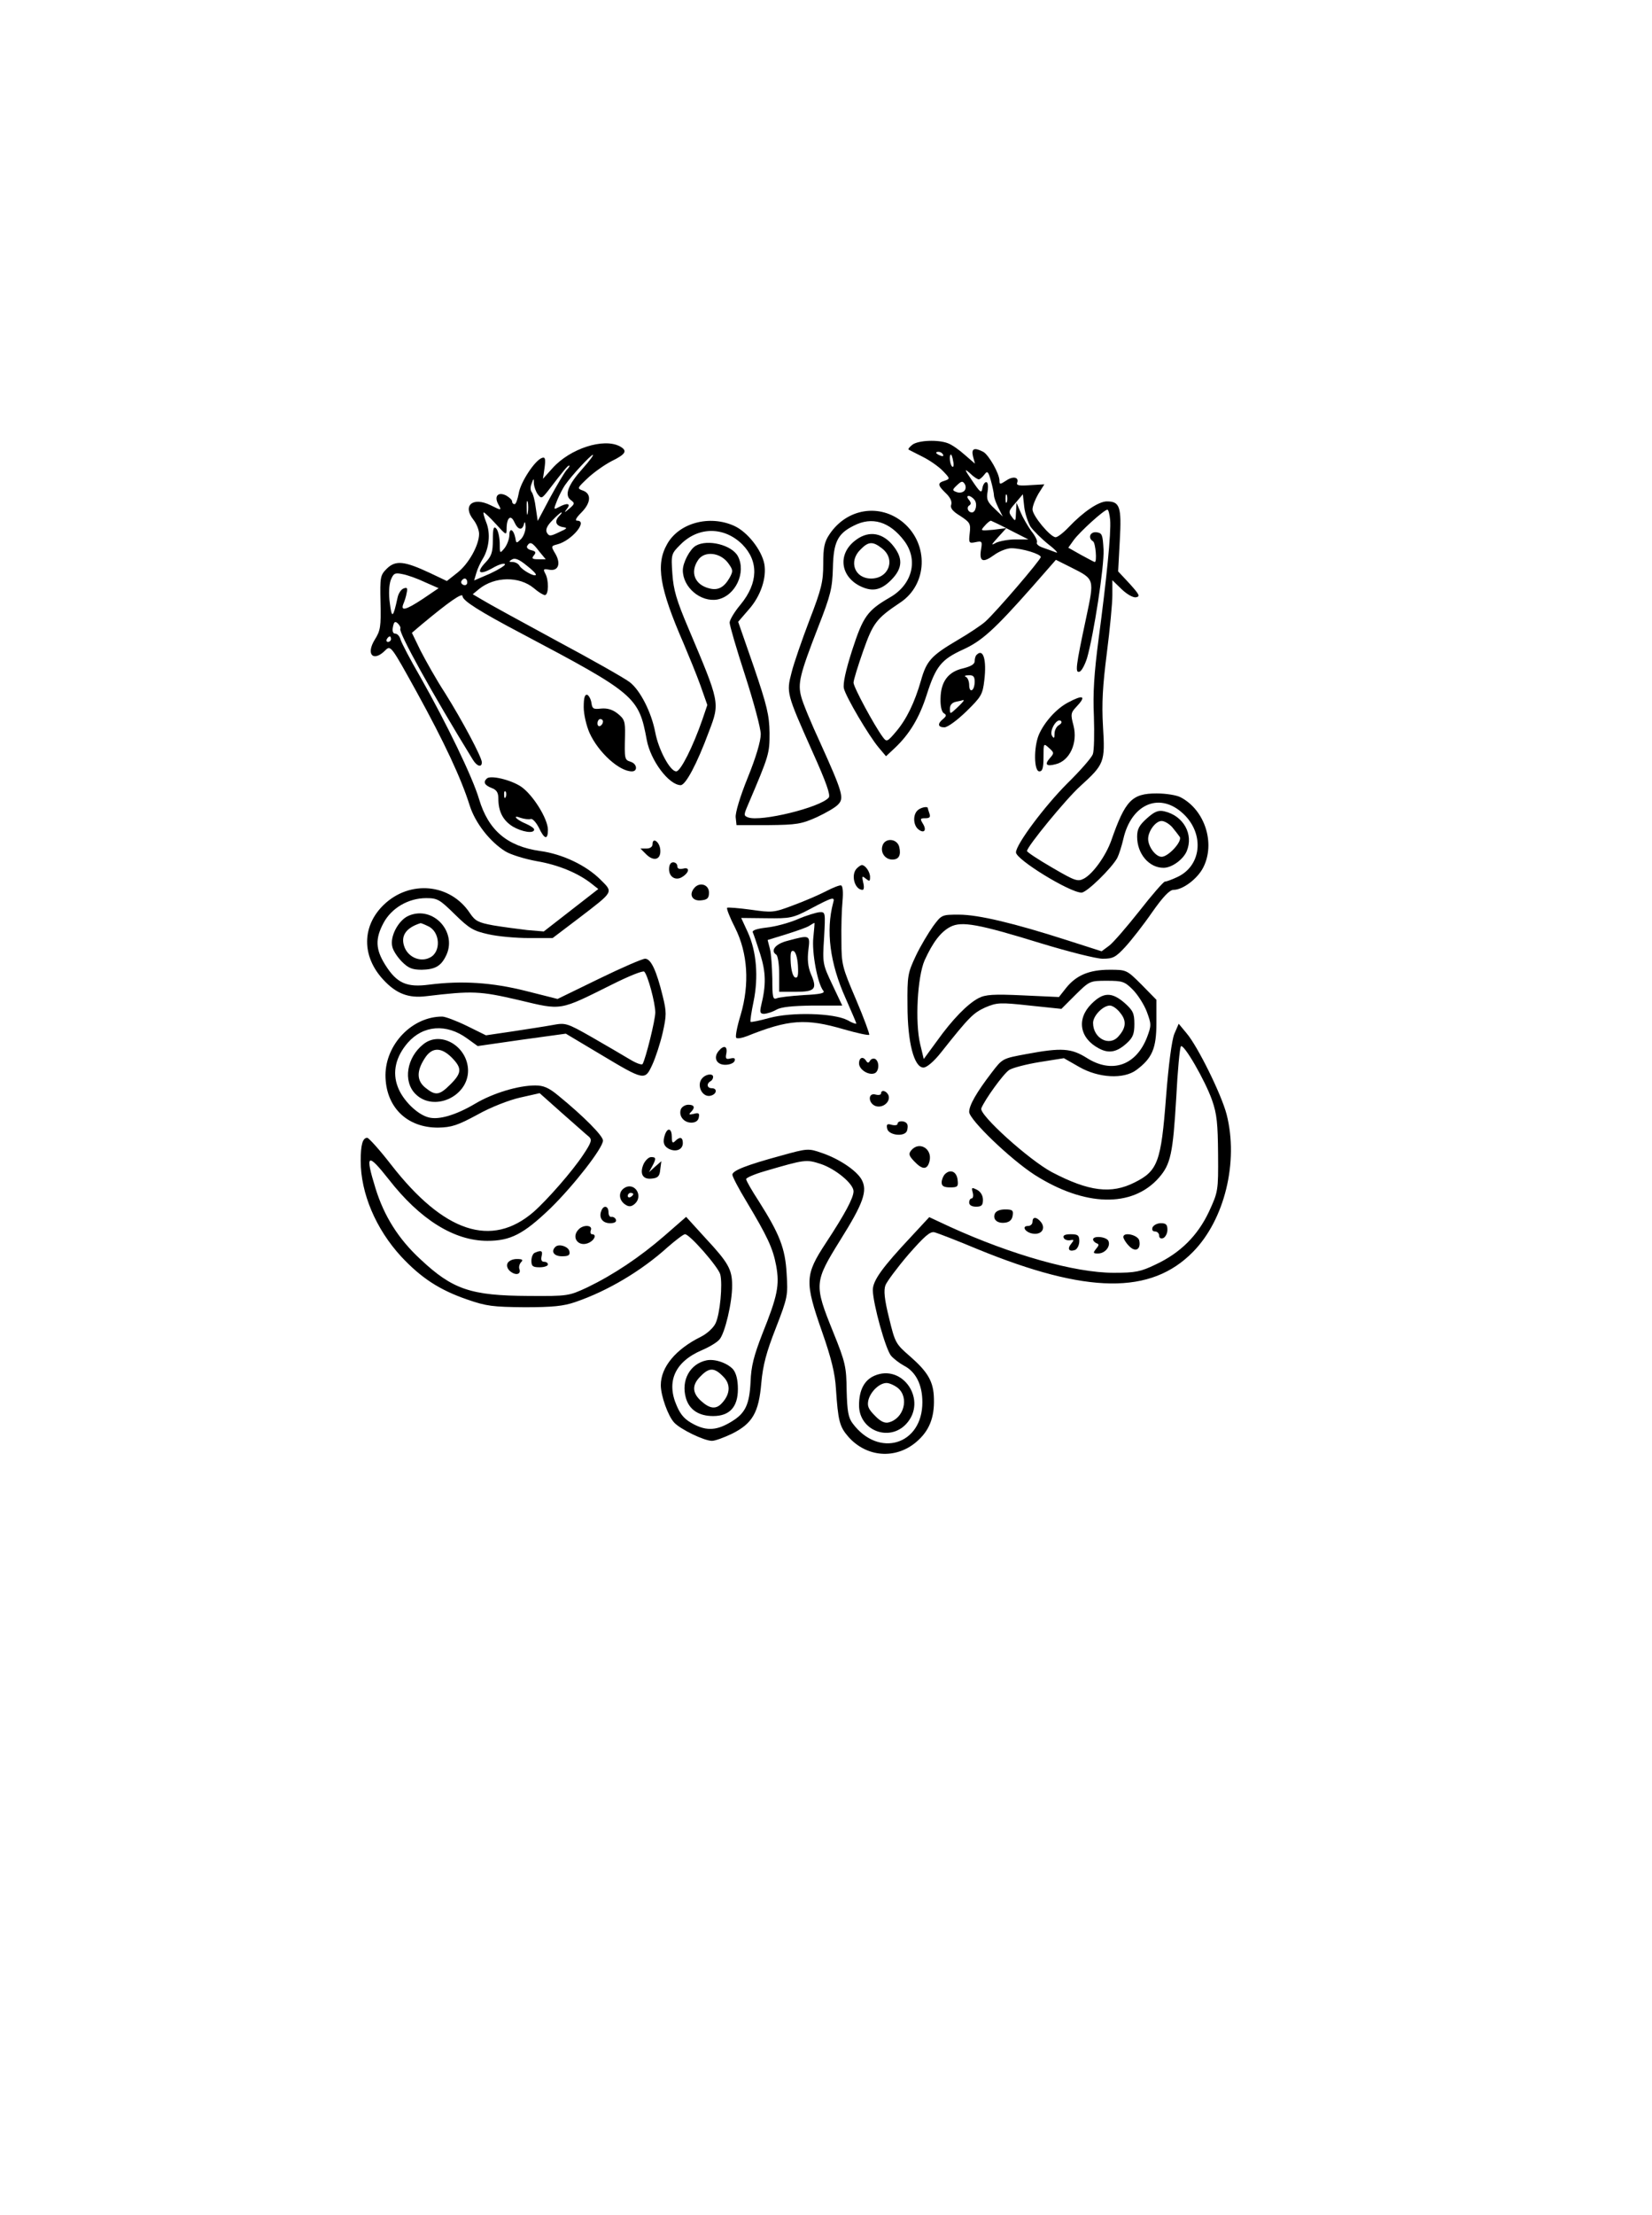 <?xml version="1.0" encoding="UTF-8" standalone="yes"?>
<svg version="1.0" xmlns="http://www.w3.org/2000/svg" width="450pt" height="603pt" viewBox="0 0 600 804" preserveAspectRatio="xMidYMid meet">
  <g transform="translate(0,804) scale(0.1,-0.1)" fill="#000000" stroke="none">
    <path d="M3314 6426 c-10 -8 -17 -16 -14 -18 3 -2 26 -13 51 -26 26 -13 59
-36 74 -52 26 -27 26 -28 6 -35 -27 -8 -26 -16 4 -45 16 -15 23 -30 20 -41 -5
-13 5 -25 33 -42 35 -23 38 -28 34 -62 -4 -36 -3 -38 21 -33 24 5 25 3 20 -27
-7 -44 7 -49 47 -20 19 14 47 25 63 25 39 0 107 -21 107 -32 0 -10 -162 -199
-201 -234 -13 -12 -59 -43 -102 -68 -95 -56 -112 -75 -132 -146 -23 -80 -52
-140 -90 -185 -33 -39 -35 -39 -49 -20 -31 42 -106 181 -106 197 0 9 16 61 35
115 36 102 48 118 135 176 99 66 104 211 11 290 -85 71 -205 52 -268 -42 -19
-28 -23 -48 -23 -108 0 -64 -6 -90 -50 -204 -27 -71 -57 -157 -65 -190 -19
-73 -19 -75 76 -288 50 -111 66 -157 59 -166 -30 -36 -248 -89 -293 -72 -16 6
-16 9 -1 44 78 183 79 187 79 263 -1 64 -9 98 -57 239 l-57 164 38 44 c44 49
66 116 57 166 -10 51 -61 116 -109 138 -90 41 -201 11 -244 -66 -42 -74 -28
-159 60 -361 19 -45 47 -113 61 -152 l25 -71 -18 -53 c-34 -98 -79 -188 -95
-188 -22 0 -64 78 -76 141 -14 74 -55 154 -93 183 -18 14 -138 82 -267 151
-129 70 -250 136 -269 148 l-34 20 23 19 c57 46 146 47 199 3 16 -14 34 -25
40 -25 14 0 15 55 1 79 -8 15 -6 17 15 13 33 -6 43 22 22 58 -16 27 -16 28 7
34 52 13 113 86 72 86 -9 0 -3 11 15 29 35 35 38 68 7 80 -23 8 -22 9 16 45
21 20 60 48 87 62 53 26 59 38 30 54 -59 31 -180 -8 -244 -79 l-35 -39 6 41
c4 31 2 39 -9 35 -26 -8 -79 -89 -85 -129 -4 -21 -10 -39 -15 -39 -5 0 -9 4
-9 10 0 5 -9 14 -21 21 -29 15 -45 -1 -30 -30 14 -25 13 -25 -27 -5 -65 32
-103 -1 -63 -52 12 -15 21 -38 21 -52 0 -41 -38 -109 -79 -141 l-38 -30 -61
29 c-94 44 -125 47 -157 16 -24 -24 -25 -30 -23 -123 2 -87 0 -102 -21 -135
-33 -54 -5 -82 38 -39 20 20 21 18 115 -152 99 -180 161 -312 192 -411 20 -63
73 -131 129 -166 19 -12 71 -28 115 -36 77 -13 150 -43 199 -82 l24 -19 -99
-77 -99 -77 -60 5 c-32 4 -88 11 -123 17 -55 10 -66 16 -85 44 -71 108 -218
122 -313 31 -80 -77 -81 -187 -2 -272 47 -51 92 -68 156 -60 168 20 194 19
336 -14 159 -38 145 -40 340 57 60 30 112 51 116 46 13 -13 40 -114 40 -148 0
-28 -35 -168 -46 -187 -3 -5 -24 3 -47 17 -23 14 -85 50 -137 80 -93 53 -96
53 -145 44 -27 -5 -93 -15 -145 -23 l-95 -14 -69 34 c-39 19 -79 34 -90 34
-109 0 -205 -100 -206 -212 0 -115 77 -192 192 -191 48 1 70 8 142 47 48 27
115 53 155 62 l71 16 82 -73 c46 -40 89 -79 97 -85 12 -11 9 -21 -21 -66 -39
-59 -130 -163 -180 -207 -153 -132 -326 -75 -518 172 -41 53 -80 96 -86 97
-17 0 -24 -25 -24 -84 0 -117 55 -247 147 -347 72 -77 138 -121 240 -156 69
-24 93 -27 208 -28 102 0 142 4 185 19 117 40 240 113 336 200 29 25 56 46 62
46 17 0 121 -119 128 -146 9 -36 -1 -144 -17 -177 -7 -16 -31 -38 -53 -49 -93
-46 -146 -111 -146 -176 0 -38 26 -111 48 -135 21 -24 109 -67 138 -67 11 0
44 12 73 26 74 37 97 77 106 184 6 65 18 111 53 200 43 111 44 118 39 197 -5
92 -26 144 -100 261 -26 40 -47 76 -47 82 0 5 30 18 68 29 147 43 150 43 203
26 54 -18 119 -72 119 -99 0 -24 -31 -82 -100 -187 -77 -117 -78 -141 -14
-324 33 -94 47 -151 50 -205 8 -118 13 -138 45 -175 66 -75 172 -83 247 -19
46 39 66 87 64 156 -1 62 -21 97 -86 154 -53 46 -55 49 -77 140 -17 68 -20
101 -13 119 5 13 42 63 83 111 59 67 79 85 95 81 12 -3 82 -30 156 -61 398
-163 630 -166 783 -10 115 117 166 327 122 499 -19 73 -105 247 -145 294 l-29
35 -16 -37 c-9 -22 -21 -112 -30 -229 -18 -236 -30 -268 -114 -310 -85 -43
-166 -33 -300 37 -83 44 -266 209 -257 232 13 32 80 125 101 139 12 8 62 21
111 29 l88 14 56 -32 c70 -40 161 -45 207 -11 58 43 73 79 73 171 l0 84 -54
55 c-54 54 -55 54 -116 54 -74 0 -121 -20 -158 -66 l-26 -33 -131 6 c-107 5
-136 3 -161 -10 -40 -21 -95 -77 -152 -157 l-47 -64 -13 54 c-19 80 -10 244
16 304 30 66 59 104 94 122 41 21 102 10 332 -61 99 -30 198 -55 221 -55 37 0
47 5 82 43 22 24 66 80 97 125 40 57 64 82 78 82 34 0 87 40 108 81 45 88 6
209 -82 255 -15 8 -54 14 -87 14 -90 0 -114 -25 -165 -171 -20 -56 -66 -120
-99 -138 -23 -12 -32 -9 -116 40 -50 29 -91 56 -91 60 0 16 142 189 193 235
88 80 91 87 83 217 -5 85 -1 149 14 267 11 85 20 180 20 209 l0 55 34 -33 c20
-19 42 -31 52 -29 16 3 12 10 -23 49 l-42 45 6 112 c7 123 0 142 -47 142 -30
0 -86 -38 -139 -94 -19 -20 -40 -36 -47 -36 -19 0 -84 78 -84 101 0 12 10 37
21 56 l22 35 -52 -3 c-37 -3 -50 -1 -47 8 8 21 -14 26 -39 9 -23 -15 -25 -15
-25 -1 0 26 -39 94 -59 105 -33 17 -44 12 -37 -17 l7 -26 -37 32 c-20 18 -47
37 -61 42 -36 14 -107 11 -129 -5z m111 -36 c3 -6 -1 -7 -9 -4 -18 7 -21 14
-7 14 6 0 13 -4 16 -10z m-1309 -51 c-53 -59 -67 -96 -43 -114 15 -11 15 -14
-5 -31 -19 -16 -20 -16 -9 -1 16 20 1 23 -30 6 -19 -10 -19 -9 -5 26 8 19 21
44 28 54 24 35 93 109 101 110 5 1 -12 -22 -37 -50z m1346 26 c3 -13 1 -22 -3
-19 -9 5 -13 44 -5 44 2 0 6 -11 8 -25z m-1405 -32 c-8 -10 -35 -55 -60 -101
l-44 -83 -7 47 c-3 26 -10 52 -15 58 -5 6 -5 20 0 31 7 20 8 20 8 -1 1 -11 7
-28 14 -38 13 -17 15 -16 38 13 59 77 71 91 76 91 4 0 -1 -8 -10 -17z m1498
-33 c4 0 13 8 20 17 11 15 14 13 24 -22 6 -22 11 -46 11 -53 0 -7 7 -27 16
-45 l16 -32 -30 29 c-26 24 -30 34 -25 62 3 21 1 34 -5 34 -6 0 -12 -10 -14
-22 -3 -20 -8 -16 -37 27 -28 41 -30 46 -9 28 13 -13 28 -23 33 -23z m-53 -42
c-6 -6 -18 -8 -28 -4 -16 6 -16 8 2 25 16 15 20 16 28 4 5 -9 4 -19 -2 -25z
m155 -40 c-3 -7 -5 -2 -5 12 0 14 2 19 5 13 2 -7 2 -19 0 -25z m86 -90 c10
-14 39 -43 65 -64 26 -20 38 -34 27 -29 -11 4 -32 12 -47 17 -16 5 -25 14 -22
19 3 5 -6 24 -20 41 -13 18 -31 49 -39 68 l-15 35 -2 -35 c-1 -33 -2 -34 -15
-16 -13 17 -12 22 13 50 l27 32 5 -46 c3 -25 14 -57 23 -72z m-204 98 c12 -14
5 -46 -9 -46 -14 0 -21 18 -10 25 8 5 7 11 -1 21 -7 8 -7 14 -1 14 5 0 15 -6
21 -14z m-1622 -48 c-2 -13 -4 -5 -4 17 -1 22 1 32 4 23 2 -10 2 -28 0 -40z
m2115 -25 c4 -47 -13 -215 -42 -433 -16 -123 -21 -195 -17 -280 2 -63 1 -125
-4 -138 -5 -13 -46 -60 -92 -105 -83 -83 -187 -222 -187 -251 0 -26 196 -146
238 -146 19 0 109 88 130 126 6 12 16 43 22 69 28 123 126 169 210 98 85 -71
78 -193 -13 -236 -19 -9 -40 -17 -46 -17 -5 0 -47 -48 -93 -107 -46 -58 -95
-115 -110 -126 l-27 -20 -128 41 c-190 61 -320 92 -390 92 -62 0 -63 0 -94
-42 -17 -24 -46 -72 -63 -108 -29 -62 -31 -71 -30 -180 0 -134 24 -225 58
-225 12 0 38 22 64 55 103 130 117 143 160 163 43 18 53 19 162 7 l115 -12 51
51 c51 50 52 51 114 51 57 0 65 -3 94 -32 18 -18 41 -54 51 -80 17 -46 17 -50
1 -93 -40 -103 -128 -133 -219 -75 -56 35 -91 38 -219 14 -87 -16 -87 -16
-126 -67 -56 -73 -82 -119 -82 -143 0 -28 149 -171 237 -228 182 -116 355
-121 452 -11 43 49 51 88 63 290 5 99 13 183 17 187 10 11 88 -124 113 -195
18 -51 21 -86 22 -197 1 -133 0 -136 -33 -208 -41 -87 -104 -150 -194 -192
-54 -26 -73 -30 -152 -30 -141 0 -371 65 -595 167 l-75 35 -64 -69 c-107 -114
-141 -161 -141 -196 1 -51 47 -217 67 -239 10 -11 31 -27 46 -35 43 -22 67
-69 67 -133 0 -155 -159 -203 -253 -77 -16 21 -20 44 -22 119 -1 86 -4 102
-49 213 -70 173 -69 181 26 334 84 134 100 179 77 220 -19 33 -82 75 -144 96
-49 17 -52 17 -149 -10 -125 -34 -176 -54 -176 -69 0 -7 23 -51 51 -97 76
-127 96 -169 108 -233 13 -71 5 -110 -50 -247 -31 -80 -41 -118 -43 -175 -4
-82 -19 -114 -69 -144 -52 -32 -89 -35 -137 -10 -31 16 -47 32 -62 67 -39 88
-7 160 91 202 26 11 55 28 64 39 20 22 47 137 46 197 0 57 -14 82 -96 170
l-71 78 -78 -68 c-91 -79 -186 -142 -281 -188 -67 -31 -70 -32 -213 -31 -210
1 -276 23 -394 134 -79 73 -131 156 -162 256 -39 126 -30 132 48 33 113 -145
237 -223 358 -223 84 0 131 24 229 118 84 82 191 219 191 246 0 17 -69 87
-162 163 -35 29 -54 37 -84 37 -62 0 -154 -28 -218 -66 -69 -41 -132 -60 -169
-50 -41 10 -94 62 -112 110 -21 54 -8 110 36 161 56 64 141 70 215 16 l39 -28
160 23 160 22 124 -74 c162 -97 163 -97 190 -39 12 26 29 78 38 117 14 63 14
75 0 132 -23 94 -43 136 -64 136 -10 0 -86 -33 -168 -73 l-150 -73 -115 29
c-123 31 -232 38 -351 23 -82 -11 -118 5 -160 72 -35 56 -37 94 -6 152 29 54
90 90 155 90 41 0 49 -5 104 -59 52 -51 67 -60 121 -72 34 -8 101 -14 148 -14
l86 0 95 72 c129 99 126 93 79 140 -52 52 -138 93 -219 104 -120 17 -188 75
-222 188 -23 79 -119 277 -213 443 -36 62 -68 123 -72 136 -3 12 -12 22 -19
22 -9 0 -12 9 -9 24 4 20 8 22 18 13 7 -7 11 -15 9 -19 -8 -12 116 -236 263
-475 15 -25 33 -30 33 -10 0 18 -70 150 -134 252 -32 49 -71 119 -89 154 l-31
64 34 29 c102 85 150 118 150 104 0 -16 61 -55 215 -136 412 -218 425 -229
454 -386 14 -75 80 -163 123 -164 18 0 59 76 103 195 40 105 40 103 -75 375
-43 101 -54 139 -58 197 -5 72 -4 73 30 107 65 65 158 65 224 0 60 -61 58
-140 -6 -218 -22 -26 -40 -56 -40 -66 0 -10 25 -96 56 -191 31 -96 57 -192 57
-214 0 -25 -17 -83 -47 -157 -28 -69 -46 -129 -44 -145 l3 -28 115 0 c104 1
121 4 177 29 34 16 69 36 78 47 21 22 15 44 -66 223 -33 71 -64 146 -69 167
-13 48 -6 79 62 254 45 115 51 140 53 213 2 94 17 125 76 154 66 34 130 15
183 -55 52 -69 30 -158 -51 -205 -83 -48 -98 -69 -138 -192 -24 -75 -34 -122
-30 -139 8 -32 90 -171 126 -214 l27 -32 32 30 c53 50 89 109 116 194 33 103
53 127 131 163 69 31 115 73 253 229 l85 97 56 -28 c85 -43 84 -40 54 -182
-38 -178 -41 -202 -24 -196 7 2 19 24 27 49 24 83 63 334 60 394 -3 54 -5 60
-25 63 -24 3 -33 -21 -13 -33 9 -6 15 -75 6 -75 -2 0 -24 12 -50 26 l-46 26
20 28 c22 30 110 110 122 110 4 0 8 -17 10 -37z m-2231 -15 c37 -41 39 -42 39
-18 0 41 15 54 28 25 13 -29 29 -32 35 -7 3 11 5 7 6 -10 0 -15 -7 -34 -16
-44 -17 -17 -18 -17 -21 2 -6 32 -22 41 -22 12 0 -14 -8 -35 -17 -47 -18 -22
-18 -21 -18 19 -1 22 -6 45 -13 52 -9 9 -12 0 -12 -42 0 -45 -5 -59 -27 -82
-35 -37 -22 -47 26 -20 22 13 42 19 45 14 2 -4 -22 -19 -54 -34 l-58 -25 8 27
c4 15 15 38 23 51 24 39 29 94 13 133 -8 20 -12 36 -9 36 3 0 23 -19 44 -42z
m231 30 c-19 -19 -14 -36 11 -41 20 -3 18 -5 -13 -19 -31 -15 -36 -15 -44 -1
-5 10 0 24 20 44 15 16 30 29 33 29 3 0 0 -5 -7 -12z m1638 -53 l65 -33 -47 0
c-25 0 -57 -6 -70 -12 -20 -11 -19 -9 7 20 l30 33 -48 -6 c-46 -4 -47 -4 -31
14 9 11 20 19 23 19 3 -1 35 -16 71 -35z m-1712 -76 l24 -29 -27 0 c-22 0 -25
3 -16 14 9 11 7 15 -10 19 -12 3 -18 10 -14 16 10 16 18 13 43 -20z m-12 -86
c-6 -7 -50 18 -59 33 -4 8 -16 14 -25 14 -14 0 -15 2 -3 9 11 7 26 1 53 -21
22 -17 37 -32 34 -35z m-403 -26 l50 -22 -56 -38 c-62 -41 -83 -47 -72 -19 4
9 10 27 12 40 4 17 2 21 -11 16 -9 -3 -19 -18 -22 -33 -16 -74 -21 -78 -28
-21 -5 34 -3 66 3 84 10 25 15 28 43 22 17 -3 54 -16 81 -29z m154 -1 c0 -8
-6 -12 -14 -9 -7 3 -10 9 -7 14 8 14 21 11 21 -5z m-277 -206 c0 -5 -5 -10
-11 -10 -5 0 -7 5 -4 10 3 6 8 10 11 10 2 0 4 -4 4 -10z"/>
    <path d="M3101 6074 c-57 -48 -48 -124 20 -160 45 -23 77 -18 115 20 44 44 45
82 3 131 -40 45 -91 49 -138 9z m103 -25 c50 -39 24 -109 -40 -109 -60 0 -83
62 -39 105 29 30 45 31 79 4z"/>
    <path d="M2527 6059 c-21 -12 -47 -61 -47 -89 0 -62 65 -117 126 -106 65 13
105 98 74 157 -22 41 -110 63 -153 38z m117 -62 c19 -26 19 -30 6 -54 -20 -35
-42 -47 -73 -39 -54 13 -72 59 -41 104 23 33 79 27 108 -11z"/>
    <path d="M3547 5663 c-4 -3 -7 -14 -7 -23 0 -11 -14 -19 -42 -26 -54 -12 -81
-48 -82 -109 -1 -28 4 -49 12 -54 10 -6 10 -10 -3 -21 -21 -17 -19 -30 5 -30
12 0 47 26 80 58 54 53 59 61 65 113 9 74 -4 117 -28 92z m-7 -97 c0 -14 -4
-28 -10 -31 -6 -3 -10 5 -10 19 0 13 -6 27 -12 29 -7 3 -3 6 10 6 17 1 22 -5
22 -23z m-40 -69 c0 -2 -11 -14 -25 -27 -25 -23 -25 -23 -25 -2 0 13 8 22 23
25 12 2 23 5 25 6 1 0 2 0 2 -2z"/>
    <path d="M2120 5473 c0 -26 10 -68 21 -93 32 -71 108 -140 154 -140 22 0 19
28 -5 35 -22 7 -22 11 -20 96 1 51 -2 59 -27 79 -19 15 -38 20 -60 18 -28 -3
-32 -1 -35 21 -2 13 -9 26 -15 29 -9 2 -13 -10 -13 -45z m70 -52 c0 -6 -4 -13
-10 -16 -5 -3 -10 1 -10 9 0 9 5 16 10 16 6 0 10 -4 10 -9z"/>
    <path d="M3879 5490 c-42 -22 -86 -71 -106 -117 -19 -46 -18 -133 2 -133 11 0
15 12 15 52 0 51 0 51 20 33 19 -17 19 -19 3 -37 -20 -23 -13 -31 21 -22 51
12 81 77 65 140 -11 41 -10 47 10 68 38 40 26 46 -30 16z m-33 -82 c-9 -5 -16
-19 -16 -31 0 -17 -2 -19 -9 -8 -11 17 16 64 31 55 6 -4 4 -10 -6 -16z"/>
    <path d="M1768 5214 c-14 -13 -8 -24 17 -34 19 -7 25 -17 25 -39 0 -47 17 -79
52 -101 34 -20 78 -27 78 -11 0 5 -14 14 -30 21 -36 15 -52 34 -18 21 13 -4
29 -6 35 -4 7 3 20 -12 30 -31 20 -43 33 -46 33 -8 0 40 -55 128 -98 157 -38
25 -111 42 -124 29z m69 -66 c-3 -8 -6 -5 -6 6 -1 11 2 17 5 13 3 -3 4 -12 1
-19z"/>
    <path d="M3332 5098 c-17 -17 -15 -53 3 -68 21 -17 32 -4 17 20 -11 18 -10 20
9 20 15 0 19 4 15 16 -3 9 -6 18 -6 20 0 9 -27 3 -38 -8z"/>
    <path d="M4166 5070 c-28 -25 -36 -39 -36 -67 0 -62 43 -113 96 -113 30 0 71
30 84 60 26 62 -12 129 -81 145 -21 5 -35 0 -63 -25z m91 -32 c11 -13 23 -29
28 -36 9 -17 -42 -72 -66 -72 -22 0 -49 37 -49 65 0 28 27 65 49 65 10 0 27
-10 38 -22z"/>
    <path d="M2370 4976 c0 -10 -9 -16 -22 -16 l-22 0 21 -21 c28 -28 55 -19 51
18 -3 28 -28 45 -28 19z"/>
    <path d="M3205 4970 c-8 -25 10 -50 36 -50 24 0 32 16 25 46 -8 31 -52 34 -61
4z"/>
    <path d="M2430 4885 c0 -29 25 -43 48 -28 26 16 28 37 3 30 -14 -3 -21 0 -21
9 0 8 -7 14 -15 14 -9 0 -15 -9 -15 -25z"/>
    <path d="M3112 4888 c-23 -23 -8 -78 21 -78 5 0 6 12 2 27 -5 23 -4 25 9 14
14 -11 16 -11 16 6 0 18 -17 43 -30 43 -3 0 -11 -5 -18 -12z"/>
    <path d="M2521 4816 c-20 -24 -6 -48 26 -44 22 2 28 8 28 28 0 30 -35 40 -54
16z"/>
    <path d="M3000 4805 c-25 -13 -78 -36 -119 -51 -71 -27 -77 -27 -154 -16 -44
6 -83 9 -86 7 -3 -3 10 -36 29 -73 46 -92 53 -204 20 -316 -13 -42 -20 -79
-16 -83 4 -4 21 -1 39 6 152 61 214 65 351 25 49 -14 90 -23 93 -20 2 2 -19
60 -48 128 -50 117 -53 127 -53 213 -1 50 1 114 4 144 3 32 1 55 -5 57 -5 2
-30 -8 -55 -21z m26 -42 c-27 -101 -12 -219 45 -346 21 -48 39 -89 39 -92 0
-3 -15 2 -32 12 -50 26 -203 30 -284 8 -36 -10 -66 -16 -68 -14 -2 2 3 36 11
74 18 88 11 181 -21 251 l-24 52 92 -1 c86 -1 95 0 161 35 81 43 88 44 81 21z"/>
    <path d="M2896 4703 c-33 -14 -83 -27 -113 -30 -34 -4 -52 -10 -49 -17 3 -6
15 -42 27 -79 21 -67 22 -112 3 -189 -5 -23 -3 -28 12 -28 11 1 30 7 44 15 17
10 58 14 132 15 l107 0 -36 76 c-35 74 -36 77 -30 170 5 92 5 94 -16 93 -12
-1 -49 -12 -81 -26z m58 -66 c-6 -53 15 -167 36 -193 8 -9 -10 -13 -72 -16
-46 -3 -90 -8 -98 -12 -13 -5 -15 6 -15 71 -1 43 -4 92 -9 110 l-8 31 68 21
c38 12 76 25 84 31 8 5 16 10 18 10 1 0 -1 -24 -4 -53z"/>
    <path d="M2860 4625 c-44 -11 -63 -36 -41 -50 6 -3 11 -35 11 -71 l0 -64 60 0
c71 0 79 10 55 65 -11 27 -13 53 -9 87 7 55 6 55 -76 33z m38 -89 c2 -36 0
-47 -10 -44 -8 3 -14 24 -16 52 -2 36 0 47 10 44 8 -3 14 -24 16 -52z"/>
    <path d="M1484 4716 c-37 -16 -69 -76 -59 -113 3 -14 19 -38 35 -54 23 -23 37
-29 72 -29 46 1 68 12 86 47 47 87 -44 188 -134 149z m71 -38 c44 -20 48 -94
6 -114 -33 -17 -76 0 -91 36 -17 41 3 72 57 89 1 1 14 -4 28 -11z"/>
    <path d="M3964 4396 c-55 -55 -43 -125 28 -162 36 -19 65 -13 101 20 22 20 27
34 27 69 0 39 -5 49 -35 76 -47 41 -78 40 -121 -3z m105 -33 c23 -28 21 -54
-7 -85 -33 -38 -92 -7 -92 49 0 26 36 63 61 63 10 0 27 -12 38 -27z"/>
    <path d="M1538 4250 c-61 -48 -75 -135 -29 -181 66 -66 191 -10 191 85 -1 88
-99 146 -162 96z m103 -49 c37 -38 37 -55 -5 -97 -40 -40 -54 -42 -90 -13 -32
25 -34 59 -5 105 26 43 60 45 100 5z"/>
    <path d="M2610 4225 c-20 -24 -8 -50 24 -50 16 0 31 6 34 14 3 10 -1 12 -15 9
-16 -4 -19 -1 -15 18 5 27 -9 32 -28 9z"/>
    <path d="M3120 4180 c0 -22 34 -44 56 -36 17 6 19 42 3 52 -6 3 -15 1 -19 -6
-5 -9 -9 -9 -14 -1 -11 18 -26 13 -26 -9z"/>
    <path d="M2552 4128 c-26 -26 0 -77 33 -64 19 7 20 26 0 26 -17 0 -20 16 -5
25 6 3 10 10 10 16 0 13 -24 11 -38 -3z"/>
    <path d="M3200 4071 c0 -5 -9 -7 -20 -4 -29 8 -27 -33 1 -42 26 -8 54 16 46
39 -7 17 -27 22 -27 7z"/>
    <path d="M2473 4014 c-9 -24 10 -49 38 -49 15 0 25 7 27 19 3 15 0 18 -18 13
-17 -4 -20 -3 -11 6 17 17 13 27 -9 27 -11 0 -23 -7 -27 -16z"/>
    <path d="M3260 3961 c0 -5 -9 -7 -21 -4 -17 5 -20 2 -17 -13 4 -25 63 -32 72
-9 3 9 4 21 0 26 -7 12 -34 12 -34 0z"/>
    <path d="M2416 3924 c-10 -27 -7 -43 13 -54 26 -13 51 -3 51 21 0 22 -11 24
-28 7 -9 -9 -12 -6 -12 15 0 30 -14 36 -24 11z"/>
    <path d="M3310 3865 c-11 -13 -9 -20 10 -40 30 -32 48 -32 56 0 11 45 -37 74
-66 40z"/>
    <path d="M2338 3816 c-16 -36 -4 -58 29 -54 23 2 29 9 31 33 l4 30 -23 -20
-22 -20 12 22 c15 28 14 33 -4 33 -9 0 -20 -11 -27 -24z"/>
    <path d="M3432 3778 c-6 -6 -12 -20 -12 -30 0 -13 8 -18 31 -18 27 0 30 3 27
27 -3 30 -26 41 -46 21z"/>
    <path d="M2265 3726 c-20 -15 -17 -44 7 -59 12 -8 21 -7 32 2 36 30 -1 85 -39
57z m35 -20 c0 -3 -4 -8 -10 -11 -5 -3 -10 -1 -10 4 0 6 5 11 10 11 6 0 10 -2
10 -4z"/>
    <path d="M3533 3711 c3 -11 1 -21 -4 -21 -5 0 -9 -7 -9 -15 0 -9 9 -15 25 -15
20 0 25 5 25 25 0 15 -8 29 -21 36 -20 10 -21 9 -16 -10z"/>
    <path d="M2184 3645 c-10 -25 4 -45 32 -45 16 0 24 5 21 13 -2 6 -10 11 -16
10 -6 -2 -11 6 -11 17 0 23 -18 27 -26 5z"/>
    <path d="M3613 3634 c-8 -21 10 -36 38 -32 16 2 25 11 27 26 3 19 -1 22 -28
22 -19 0 -33 -6 -37 -16z"/>
    <path d="M3750 3605 c0 -8 -7 -15 -16 -15 -26 0 -9 -25 19 -28 31 -4 46 20 27
43 -16 19 -30 19 -30 0z"/>
    <path d="M4186 3585 c-3 -9 0 -15 9 -15 8 0 15 -7 15 -15 0 -9 6 -12 15 -9 8
4 15 17 15 30 0 19 -5 24 -24 24 -13 0 -26 -7 -30 -15z"/>
    <path d="M2102 3578 c-30 -30 0 -68 39 -48 20 11 26 30 9 30 -5 0 -7 7 -4 15
7 18 -26 21 -44 3z"/>
    <path d="M3863 3548 c2 -7 12 -11 22 -10 16 3 17 2 6 -12 -16 -19 -9 -31 14
-23 8 4 15 18 15 32 0 21 -5 25 -31 25 -20 0 -29 -4 -26 -12z"/>
    <path d="M4080 3550 c0 -6 9 -21 20 -32 23 -25 44 -14 38 18 -3 21 -58 34 -58
14z"/>
    <path d="M3970 3541 c0 -5 6 -11 13 -14 9 -3 9 -7 -2 -20 -12 -15 -11 -17 7
-17 25 0 46 25 38 45 -6 16 -56 21 -56 6z"/>
    <path d="M2017 3514 c-17 -17 -5 -34 24 -34 24 0 30 4 27 18 -3 17 -38 29 -51
16z"/>
    <path d="M1943 3493 c-7 -2 -13 -16 -13 -29 0 -20 5 -24 30 -24 17 0 30 5 30
10 0 6 -6 10 -14 10 -9 0 -12 7 -9 20 5 20 -1 23 -24 13z"/>
    <path d="M1843 3454 c-4 -10 1 -22 12 -30 20 -15 39 -9 31 11 -2 7 1 18 7 24
8 8 4 11 -16 11 -16 0 -30 -7 -34 -16z"/>
    <path d="M2565 3102 c-59 -13 -92 -72 -74 -136 12 -43 47 -66 99 -66 60 0 90
33 90 98 0 33 -6 57 -17 71 -20 23 -67 40 -98 33z m61 -58 c28 -27 27 -63 -3
-96 -22 -25 -45 -22 -77 7 -33 30 -33 59 -1 90 31 32 50 31 81 -1z"/>
    <path d="M3175 3046 c-36 -16 -55 -52 -55 -107 0 -91 109 -134 171 -68 79 85
-12 221 -116 175z m86 -44 c42 -35 22 -111 -33 -125 -14 -4 -30 3 -50 24 -24
24 -29 35 -24 57 8 31 40 62 66 62 10 0 28 -8 41 -18z"/>
  </g>
</svg>